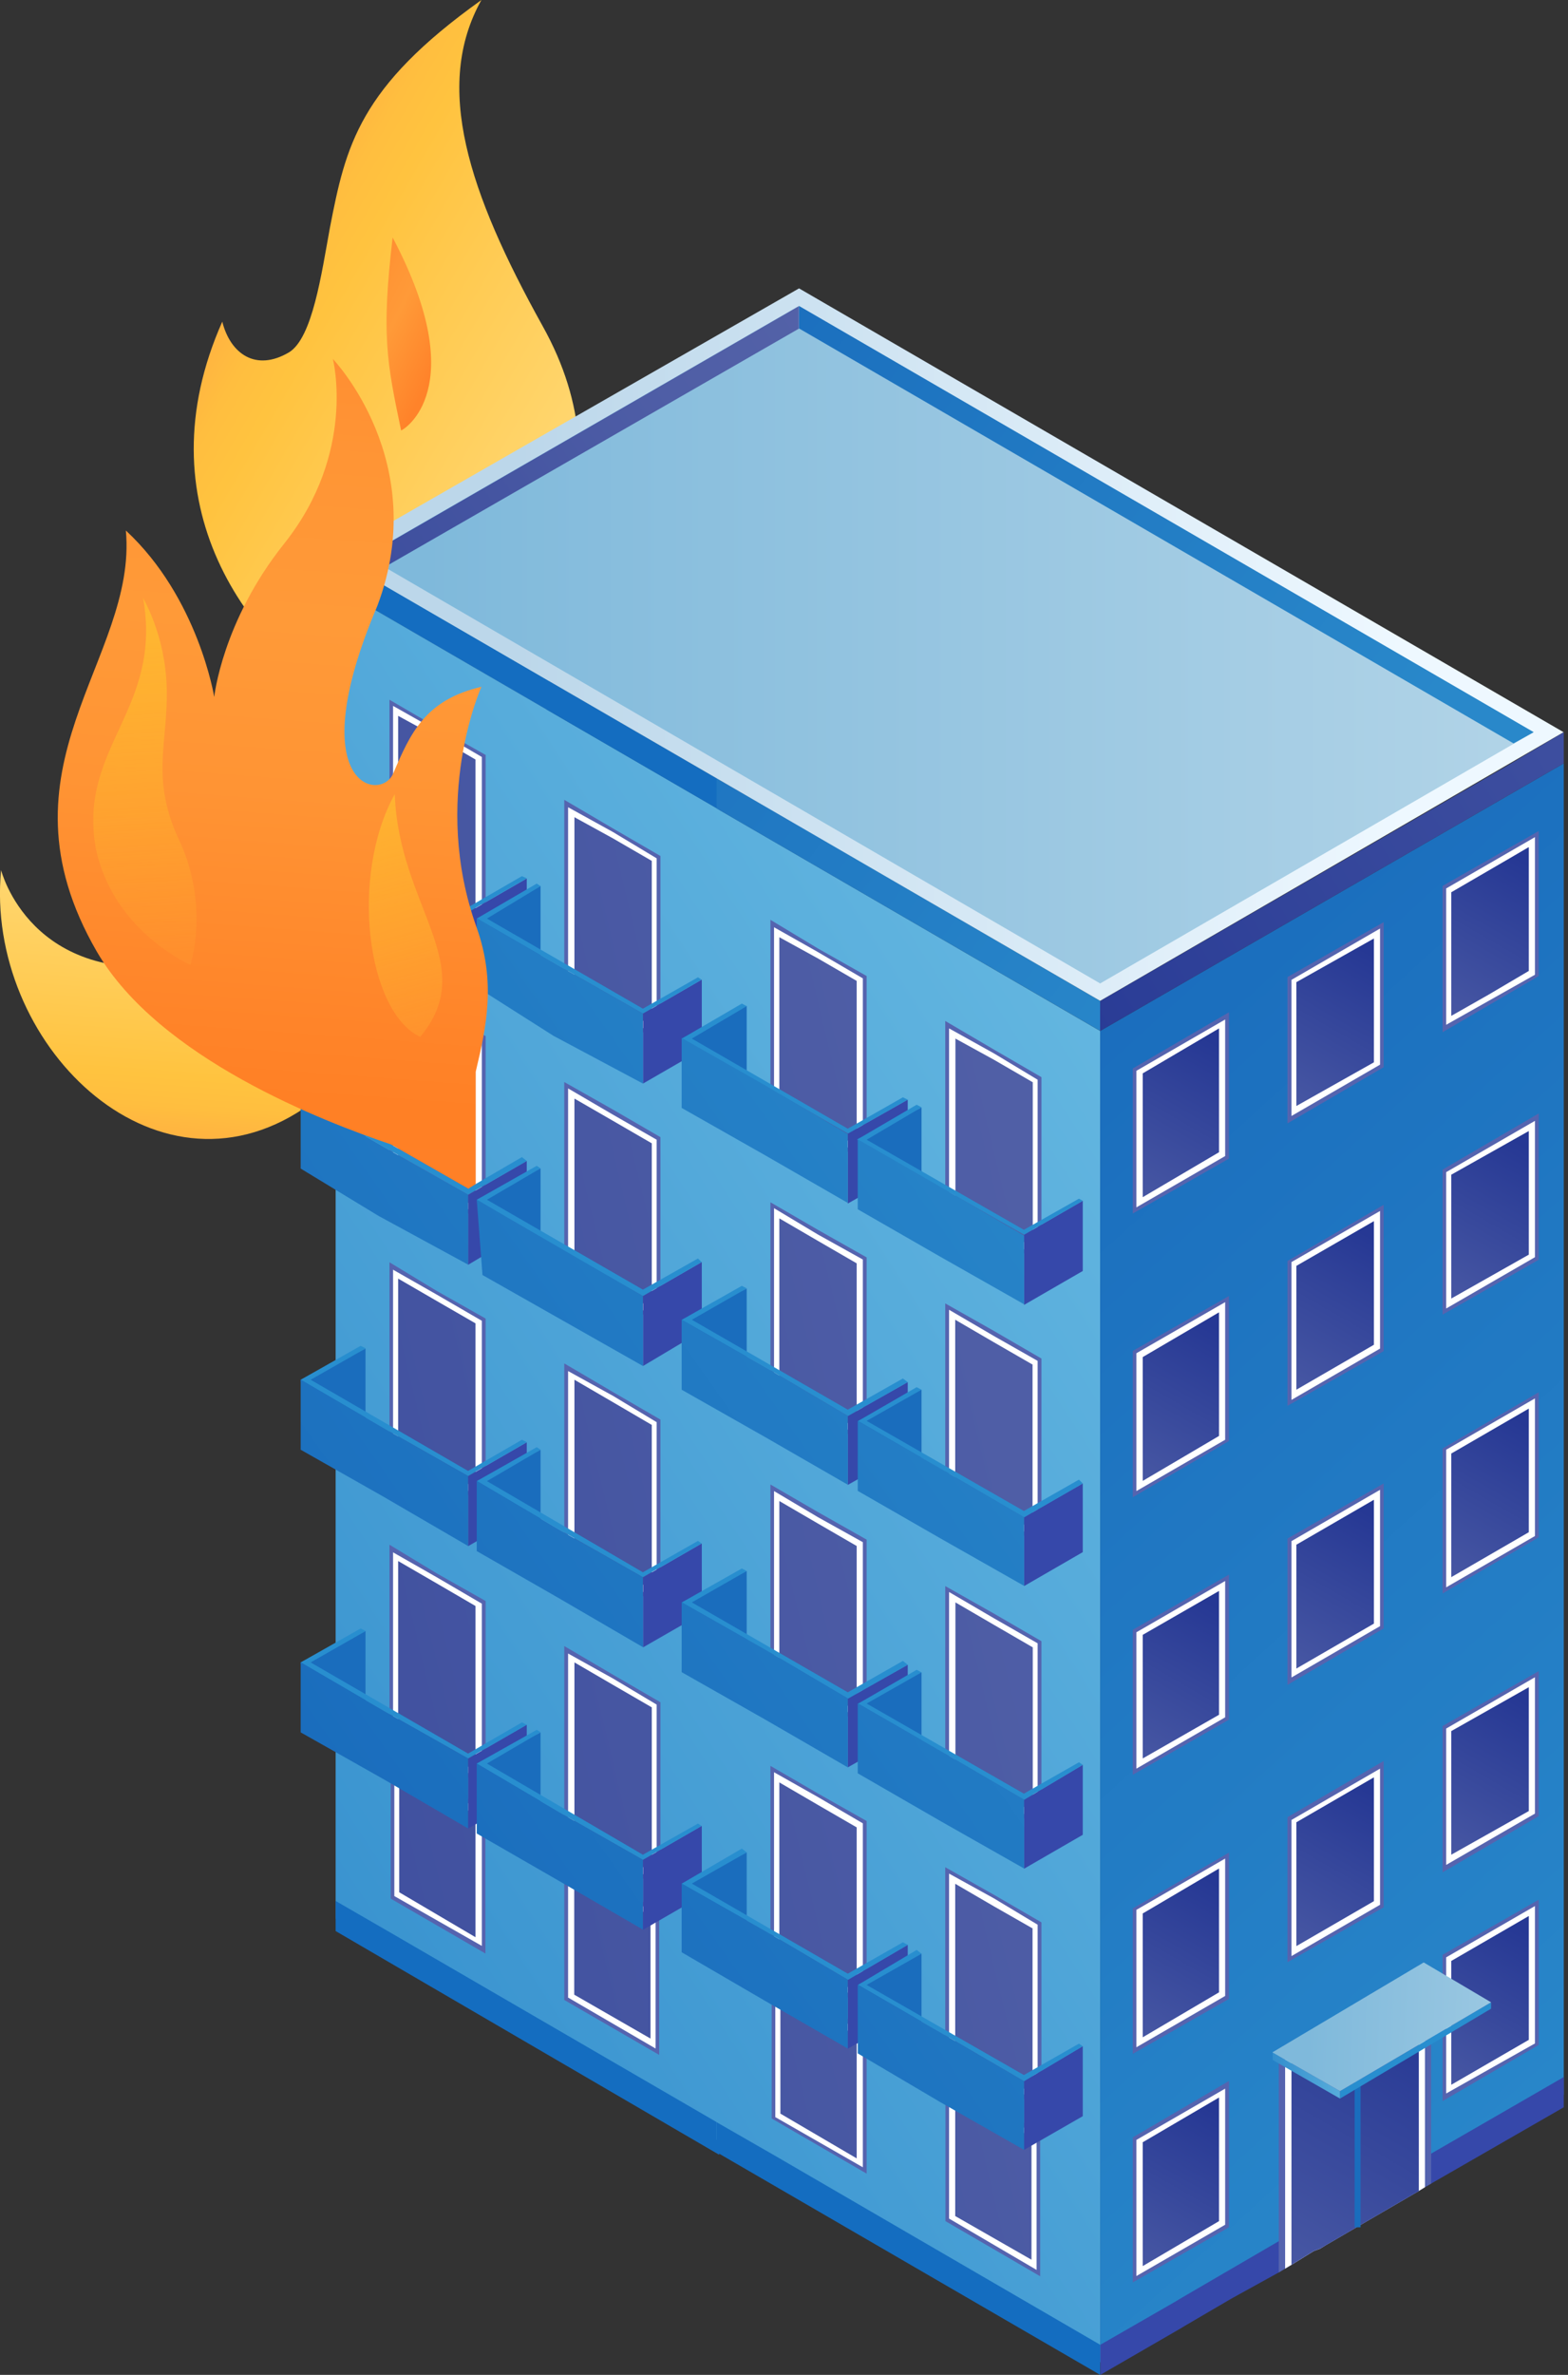 <svg xmlns="http://www.w3.org/2000/svg" width="74" height="112" fill="none"><rect width="100%" height="100%" fill="#333333" stroke="none"/><path fill="url(#a)" d="M.05 41.04c-.77 8.12 7.2 16.01 14.31 11.22 7.12-4.8-.07-7.73-5.65-6.8C1.44 46.6.05 41.03.05 41.03Z"/><path fill="url(#b)" d="M22.38 38.9c.89-.38 1.78-.88 2.4-1.5 1.5-1.56 1.44-3.19.75-4.56-.89-1.74.76.56.35-.87-1.03-3.75 3.98-9-.28-16.61-3.5-6.3-5.15-11.3-2.88-15.36-5.78 4.12-6.4 6.87-7.15 10.74-.4 2.18-.82 5.18-1.92 5.87-1.58.94-2.78.07-3.16-1.44-3.78 8.5 1.03 15.36 6.6 18.48 3.91 2.19 3.43 6 3.43 6l1.85-.76Z"/><path fill="url(#c)" d="M15.84 27.69v62.79l18.1 10.55V38.18l-18.1-10.5Z"/><path fill="#5564AF" d="m31.1 90.13-4.47-2.6v6.79l4.48 2.59v-6.78Z"/><path fill="#fff" d="m26.8 94.2 4.14 2.41v-6.36l-4.13-2.42v6.36Z"/><path fill="url(#d)" d="m30.7 90.36-3.6-2.07v5.78l3.6 2.07v-5.78Z"/><path fill="#5564AF" d="m22.91 85.3-4.47-2.6v6.84l4.47 2.59v-6.84Z"/><path fill="#fff" d="m18.61 89.42 4.13 2.35v-6.36l-4.13-2.36v6.37Z"/><path fill="url(#e)" d="m22.44 85.59-3.6-2.12v5.77l3.6 2.12V85.6Z"/><path fill="#146DC0" d="M15.84 26.27v1.42l18.1 10.5v-1.42l-15.33-8.9-2.77-1.6ZM15.84 89.65v1.42l18.1 10.55v-1.47l-15.33-8.9-2.77-1.6Z"/><path fill="#1A6DBD" d="M17.25 37v4.96L14.5 40.3l-.3-1.77L17.25 37Z"/><path fill="#5564AF" d="m22.91 35.6-2.3-1.3-2.23-1.3v8.78l2.24 1.3 2.3 1.3v-8.79Z"/><path fill="#fff" d="m18.55 41.66 2.07 1.24 2.12 1.18V35.7l-2.12-1.24-2.07-1.17v8.37Z"/><path fill="url(#f)" d="m22.44 35.82-1.82-1.06-1.83-1v7.78l1.83 1 1.82 1.06v-7.78Z"/><path fill="#3648AA" d="M24.86 41.43v3.3l-2.77 1.6v-3.3l2.77-1.6Z"/><path fill="#288ECF" d="m14.2 38.54 3.94 2.24 3.95 2.24 2.77-1.6-.23-.1-2.54 1.47-7.43-4.25 2.6-1.53-.24-.12-2.83 1.65Z"/><path fill="#1A6DBD" d="M22.09 43.02v3.3l-3.95-2.24-3.95-2.3v-3.24l3.95 2.24 3.95 2.25ZM25.51 41.78v4.9l-2.77-1.6-.23-1.77c0 .07 3.06-1.53 3-1.53Z"/><path fill="#5564AF" d="m31.17 40.37-2.24-1.3-2.3-1.35v8.84l2.3 1.3 2.24 1.3v-8.79Z"/><path fill="#fff" d="m26.8 46.44 2.13 1.24 2.06 1.17v-8.37l-2.06-1.24-2.12-1.17v8.37Z"/><path fill="url(#g)" d="m30.76 40.6-1.83-1.06-1.82-1v7.78l1.82 1 1.83 1.06V40.6Z"/><path fill="#3648AA" d="M33.12 46.2v3.3l-2.77 1.6v-3.3l2.77-1.6Z"/><path fill="#288ECF" d="m22.5 43.31 3.9 2.25 3.94 2.24 2.77-1.6-.17-.11-2.6 1.48-7.36-4.25 2.53-1.53-.18-.12-2.83 1.65Z"/><path fill="url(#h)" d="M30.34 47.8v3.3l-4.22-2.25-3.62-2.3v-3.24l3.9 2.25 3.94 2.24Z"/><path fill="#1A6DBD" d="M17.25 76.92v4.9l-2.76-1.6-.3-1.82 3.06-1.48Z"/><path fill="#5564AF" d="m22.91 75.5-2.3-1.3-2.23-1.35v8.85l2.24 1.3 2.3 1.3V75.5Z"/><path fill="#fff" d="m18.55 81.58 2.07 1.17L22.74 84v-8.37l-2.12-1.24-2.07-1.18v8.38Z"/><path fill="url(#i)" d="m22.44 75.74-1.82-1.06-1.83-1.06v7.78l1.83 1.06 1.82 1.06v-7.78Z"/><path fill="#3648AA" d="M24.86 81.34v3.3l-2.77 1.6v-3.3l2.77-1.6Z"/><path fill="#288ECF" d="m14.2 78.4 3.94 2.3 3.95 2.23 2.77-1.59-.23-.11-2.54 1.47-7.43-4.3 2.6-1.48-.24-.12-2.83 1.6Z"/><path fill="url(#j)" d="M22.09 82.93v3.3l-3.95-2.3-3.95-2.23v-3.3l3.95 2.3 3.95 2.23Z"/><path fill="#1A6DBD" d="M25.51 81.7v4.9L22.74 85l-.23-1.83s3.06-1.47 3-1.47Z"/><path fill="#5564AF" d="m31.17 80.28-2.24-1.3-2.3-1.35v8.84l2.3 1.3 2.24 1.3V80.3Z"/><path fill="#fff" d="m26.8 86.35 2.13 1.18 2.06 1.24v-8.38l-2.06-1.23-2.12-1.18v8.37Z"/><path fill="url(#k)" d="m30.76 80.52-1.83-1.06-1.82-1.06v7.78l1.82 1.05 1.83 1.06v-7.77Z"/><path fill="#3648AA" d="M33.12 86.11v3.3l-2.77 1.6v-3.3l2.77-1.6Z"/><path fill="#288ECF" d="m22.5 83.17 3.9 2.3 3.94 2.24 2.77-1.6-.17-.11-2.6 1.47-7.36-4.3 2.53-1.48-.18-.11-2.83 1.59Z"/><path fill="url(#l)" d="M30.34 87.7V91l-3.95-2.29-3.89-2.24v-3.3l3.9 2.3 3.94 2.24Z"/><path fill="#1A6DBD" d="M17.25 63.6v4.9l-2.76-1.6-.3-1.83 3.06-1.47Z"/><path fill="#5564AF" d="m22.91 62.18-2.3-1.3-2.23-1.35v8.84l2.24 1.3 2.3 1.3V62.2Z"/><path fill="#fff" d="m18.55 68.25 2.07 1.24 2.12 1.18v-8.38l-2.12-1.23-2.07-1.18v8.37Z"/><path fill="url(#m)" d="m22.44 62.41-1.82-1.05-1.83-1.06v7.77l1.83 1.06 1.82 1.06v-7.78Z"/><path fill="#3648AA" d="M24.86 68.02v3.3l-2.77 1.6v-3.3l2.77-1.6Z"/><path fill="#288ECF" d="m14.2 65.07 3.94 2.3 3.95 2.24 2.77-1.6-.23-.11-2.54 1.47-7.43-4.3 2.6-1.48-.24-.12-2.83 1.6Z"/><path fill="url(#n)" d="M22.09 69.61v3.3l-3.95-2.3-3.95-2.24v-3.3l3.95 2.3 3.95 2.24Z"/><path fill="#1A6DBD" d="M25.51 68.37v4.9l-2.77-1.6-.23-1.83s3.06-1.47 3-1.47Z"/><path fill="#5564AF" d="m31.17 66.95-2.24-1.3-2.3-1.35v8.85l2.3 1.3 2.24 1.3v-8.8Z"/><path fill="#fff" d="m26.8 73.03 2.13 1.24 2.06 1.17v-8.37l-2.06-1.24-2.12-1.17v8.37Z"/><path fill="url(#o)" d="m30.76 67.2-1.83-1.07-1.82-1.06v7.78l1.82 1.06 1.83 1.06V67.2Z"/><path fill="#3648AA" d="M33.12 72.8v3.3l-2.77 1.59v-3.3l2.77-1.6Z"/><path fill="#288ECF" d="m22.5 69.84 3.9 2.3 3.94 2.24 2.77-1.59-.17-.12-2.6 1.48-7.36-4.3 2.53-1.48-.18-.12-2.83 1.6Z"/><path fill="url(#p)" d="M30.34 74.38v3.3l-3.95-2.3-3.89-2.23v-3.3l3.9 2.3 3.94 2.23Z"/><path fill="#1A6DBD" d="M17.25 50.33v4.9l-2.76-1.6-.3-1.83 3.06-1.47Z"/><path fill="#5564AF" d="m22.91 48.86-2.3-1.3-2.23-1.3v8.79l2.24 1.35 2.3 1.3v-8.85Z"/><path fill="#fff" d="m18.55 54.99 2.07 1.18 2.12 1.23v-8.42l-2.12-1.18-2.07-1.24V55Z"/><path fill="#5564AF" d="m22.44 49.15-1.82-1.06-1.83-1.06v7.78l1.83 1.06 1.82 1.06v-7.78Z"/><path fill="#3648AA" d="M24.86 54.75V58l-2.77 1.65v-3.3l2.77-1.6v.01Z"/><path fill="#288ECF" d="m14.2 51.8 3.94 2.3 3.95 2.24 2.77-1.59-.23-.18-2.54 1.48-7.43-4.24 2.6-1.48-.24-.12-2.83 1.6Z"/><path fill="url(#q)" d="M22.09 56.34v3.3l-4.23-2.3-3.67-2.23v-3.3l3.95 2.3 3.95 2.23Z"/><path fill="#1A6DBD" d="M25.51 55.1V60l-2.77-1.6-.23-1.82s3.06-1.53 3-1.47Z"/><path fill="#5564AF" d="m31.17 53.63-2.24-1.3-2.3-1.3v8.79l2.3 1.35 2.24 1.3v-8.85.01Z"/><path fill="#fff" d="m26.8 59.76 2.13 1.18 2.06 1.24v-8.43l-2.06-1.18-2.12-1.24v8.43Z"/><path fill="url(#r)" d="m30.76 53.92-1.83-1.06-1.82-1.05v7.77l1.82 1.06 1.83 1.06v-7.78Z"/><path fill="#3648AA" d="M33.12 59.53v3.24l-2.77 1.65v-3.3l2.77-1.6Z"/><path fill="#288ECF" d="m22.5 56.58 3.9 2.3 3.94 2.24 2.77-1.6-.17-.17-2.6 1.47-7.36-4.24 2.53-1.48-.18-.12-2.83 1.6Z"/><path fill="url(#s)" d="M30.34 61.12v3.3l-7.57-4.29-.27-3.55 7.84 4.54Z"/><path fill="url(#t)" d="M33.82 38.13v62.78l18.1 10.56V48.62l-18.1-10.5Z"/><path fill="#5564AF" d="m49.1 100.56-4.48-2.59v6.78l4.47 2.6v-6.79Z"/><path fill="#fff" d="m44.79 104.63 4.13 2.42v-6.36l-4.13-2.42v6.36Z"/><path fill="url(#u)" d="m48.68 100.8-3.6-2.07v5.78l3.6 2.06v-5.77Z"/><path fill="#5564AF" d="m40.9 95.72-4.48-2.59v6.78l4.48 2.6v-6.79Z"/><path fill="#fff" d="m36.6 99.85 4.12 2.36v-6.36l-4.13-2.36v6.36Z"/><path fill="url(#v)" d="m40.43 96.02-3.6-2.12v5.78l3.6 2.11v-5.77Z"/><path fill="url(#w)" d="M51.92 48.62v62.79L73.8 98.79V36L51.92 48.62Z"/><path fill="url(#x)" d="M33.82 36.71v1.42l18.1 10.49V47.2L36.6 38.3l-2.77-1.59Z"/><path fill="url(#y)" d="M51.92 47.2v1.42L73.8 36v-1.47l-2.77 1.64-19.1 11.03Z"/><path fill="#146DC0" d="M33.82 100.1v1.4l18.1 10.5v-1.42l-15.32-8.9-2.77-1.59Z"/><path fill="#3648AA" d="M73.8 97.97v1.41l-6.26 3.6-.29.17-.3.18-4.36 2.54-.29.17-.3.12-1.05.65-.3.18-.3.18-2.23 1.23-2.12 1.24-.3.18-3.77 2.18v-1.42l3.48-2 .3-.18.29-.17 4.36-2.54.3-.12.29-.17 1.06-.65.3-.18.28-.18 4.37-2.47.29-.18.3-.18 3.47-2 2.77-1.6Z"/><path fill="#5564AF" d="M53.46 90 58 87.37v6.9l-4.54 2.59V90Z"/><path fill="#fff" d="m57.82 94.13-4.19 2.42v-6.48l4.19-2.42v6.48Z"/><path fill="#5564AF" d="m60.76 85.7 4.54-2.65v6.9l-4.54 2.59V85.7Z"/><path fill="#fff" d="m65.13 89.83-4.18 2.42v-6.42l4.18-2.42v6.42Z"/><path fill="#5564AF" d="m68.08 81.4 4.54-2.59v6.84l-4.54 2.65v-6.9Z"/><path fill="#fff" d="m72.44 85.53-4.19 2.42v-6.43l4.19-2.42v6.43Z"/><path fill="#5564AF" d="M53.46 100.8 58 98.14v6.9l-4.54 2.6v-6.84Z"/><path fill="#fff" d="m57.82 104.92-4.19 2.42v-6.42l4.19-2.42v6.42Z"/><path fill="#5564AF" d="m68.08 92.19 4.54-2.6v6.85l-4.54 2.65v-6.9Z"/><path fill="#fff" d="m72.44 96.37-4.19 2.36v-6.42l4.19-2.42v6.48Z"/><path fill="url(#z)" d="m15.7 26.2 36.22 21 21.87-12.67L37.71 13.6 15.7 26.21Z"/><path fill="url(#A)" d="M72.38 34.53 37.7 14.43 17.25 26.22l34.67 20.16 20.46-11.85Z"/><path fill="url(#B)" d="M37.71 14.43v1.06l33.72 19.57.95-.53-34.67-20.1Z"/><path fill="url(#C)" d="m17.25 26.22.89.53L37.7 15.5v-1.06l-20.46 11.8v-.01Z"/><path fill="#5564AF" d="m53.46 76.86 4.54-2.6v6.84l-4.54 2.6v-6.84Z"/><path fill="#fff" d="m57.82 80.99-4.19 2.42v-6.43l4.19-2.42V81Z"/><path fill="#5564AF" d="m60.76 72.56 4.54-2.6v6.84l-4.54 2.66v-6.9Z"/><path fill="#fff" d="m65.13 76.69-4.18 2.42v-6.43l4.18-2.42v6.43Z"/><path fill="#5564AF" d="m68.08 68.31 4.54-2.65v6.84l-4.54 2.65v-6.84Z"/><path fill="#fff" d="m72.44 72.44-4.19 2.42v-6.49l4.19-2.42v6.5Z"/><path fill="#5564AF" d="M53.46 63.71 58 61.12v6.84l-4.54 2.65v-6.9Z"/><path fill="#fff" d="m57.82 67.9-4.19 2.42v-6.5l4.19-2.41v6.49Z"/><path fill="#5564AF" d="m60.76 59.47 4.54-2.65v6.9l-4.54 2.58v-6.83Z"/><path fill="#fff" d="m65.13 63.6-4.18 2.42v-6.5l4.18-2.41v6.49Z"/><path fill="#5564AF" d="m68.08 55.16 4.54-2.65v6.9L68.08 62v-6.84Z"/><path fill="#fff" d="m72.44 59.29-4.19 2.42v-6.43l4.19-2.42v6.43Z"/><path fill="#5564AF" d="M53.46 50.39 58 47.74v6.9l-4.54 2.59v-6.84Z"/><path fill="#fff" d="m57.82 54.52-4.19 2.42V50.5l4.19-2.42v6.43Z"/><path fill="#5564AF" d="m60.76 46.08 4.54-2.59v6.84l-4.54 2.65v-6.9Z"/><path fill="#fff" d="m65.13 50.21-4.18 2.42v-6.42l4.18-2.42v6.42Z"/><path fill="#5564AF" d="m68.08 41.78 4.54-2.59v6.84l-4.54 2.65v-6.9Z"/><path fill="#fff" d="m72.44 45.97-4.19 2.36V41.9l4.19-2.42v6.49Z"/><path fill="url(#D)" d="m53.93 90.24 3.6-2.12v5.84l-3.6 2.12v-5.84Z"/><path fill="url(#E)" d="m61.18 85.94 3.66-2.12v5.84l-3.66 2.12v-5.84Z"/><path fill="url(#F)" d="m68.49 81.64 3.66-2.07v5.84l-3.66 2.06v-5.83Z"/><path fill="url(#G)" d="m53.93 101.03 3.6-2.11v5.83l-3.6 2.12v-5.84Z"/><path fill="url(#H)" d="m68.49 92.48 3.66-2.12v5.84l-3.66 2.12v-5.84Z"/><path fill="url(#I)" d="m53.93 77.1 3.6-2.07v5.84l-3.6 2.06V77.1Z"/><path fill="url(#J)" d="m61.18 72.85 3.66-2.12v5.84l-3.66 2.12v-5.84Z"/><path fill="url(#K)" d="m68.49 68.55 3.66-2.12v5.83l-3.66 2.12v-5.83Z"/><path fill="url(#L)" d="m53.93 64 3.6-2.11v5.83l-3.6 2.12v-5.83Z"/><path fill="url(#M)" d="m61.18 59.7 3.66-2.11v5.83l-3.66 2.12v-5.83Z"/><path fill="url(#N)" d="m68.49 55.4 3.66-2.06v5.83l-3.66 2.07V55.4Z"/><path fill="url(#O)" d="m53.93 50.62 3.6-2.12v5.84l-3.6 2.12v-5.84Z"/><path fill="url(#P)" d="m61.18 46.32 3.66-2.06v5.84l-3.66 2.06v-5.84Z"/><path fill="url(#Q)" d="M72.15 39.95v5.84l-1.9 1.12-1.76 1v-5.83l2.94-1.71.7-.41h.02Z"/><path fill="#8BA9DB" d="m64.13 98.26-1.18 6.54-1.77 1v-5.83l2.95-1.7Z" opacity=".5"/><path fill="#1A6DBD" d="M35.24 47.44v4.9l-2.77-1.6-.3-1.77 3.07-1.53Z"/><path fill="#5564AF" d="m40.9 46.03-2.3-1.3-2.24-1.35v8.84l2.24 1.3 2.3 1.3v-8.79Z"/><path fill="#fff" d="m36.53 52.1 2.07 1.24 2.12 1.17v-8.37L38.6 44.9l-2.07-1.17v8.37Z"/><path fill="url(#R)" d="M40.43 46.26 38.6 45.2l-1.82-1v7.78l1.82 1 1.83 1.06v-7.78Z"/><path fill="#3648AA" d="M42.84 51.86v3.3l-2.83 1.6v-3.3l2.83-1.6Z"/><path fill="#288ECF" d="m32.17 48.97 3.95 2.25 3.9 2.24 2.82-1.6-.23-.11-2.6 1.48-7.36-4.25 2.59-1.53-.23-.12-2.83 1.65h-.01Z"/><path fill="#1A6DBD" d="M43.49 52.22v4.89l-2.77-1.6-.23-1.82c0 .06 3.06-1.47 3-1.47Z"/><path fill="#5564AF" d="m49.15 50.8-2.24-1.3-2.3-1.35v8.84l2.3 1.3 2.24 1.3v-8.78Z"/><path fill="#fff" d="m44.79 56.88 2.12 1.23 2.06 1.18v-8.37l-2.06-1.24-2.12-1.18v8.38Z"/><path fill="url(#S)" d="m48.74 51.04-1.83-1.06-1.82-1v7.77l1.82 1 1.83 1.07v-7.78Z"/><path fill="#3648AA" d="M51.1 56.64v3.3l-2.77 1.6v-3.31l2.77-1.6Z"/><path fill="#288ECF" d="m40.44 53.74 3.94 2.25 3.95 2.24 2.77-1.6-.18-.1-2.6 1.47-7.42-4.25 2.59-1.53-.23-.12-2.82 1.65v-.01Z"/><path fill="#1A6DBD" d="M35.24 60.77v4.9l-2.77-1.6-.3-1.83 3.07-1.47Z"/><path fill="#5564AF" d="M40.9 59.3 38.6 58l-2.24-1.3v8.78l2.24 1.35 2.3 1.3v-8.84Z"/><path fill="#fff" d="m36.53 65.42 2.07 1.18 2.12 1.24V59.4l-2.12-1.18-2.07-1.24v8.43Z"/><path fill="url(#T)" d="m40.43 59.58-1.83-1.06-1.82-1.06v7.78l1.82 1.06 1.83 1.06v-7.78Z"/><path fill="#3648AA" d="M42.84 65.19v3.24l-2.83 1.6v-3.25l2.83-1.6Z"/><path fill="#288ECF" d="m32.17 62.24 3.95 2.24 3.9 2.3 2.82-1.6-.23-.17-2.6 1.47-7.36-4.24 2.59-1.48-.23-.12-2.83 1.6h-.01Z"/><path fill="url(#U)" d="M40.01 66.78v3.24l-3.89-2.24-3.95-2.24v-3.3l3.95 2.24 3.9 2.3Z"/><path fill="#1A6DBD" d="M43.49 65.54v4.9l-2.77-1.6-.23-1.83s3.06-1.53 3-1.47Z"/><path fill="#5564AF" d="m49.15 64.07-2.24-1.3-2.3-1.3v8.78l2.3 1.36 2.24 1.3v-8.85Z"/><path fill="#fff" d="m44.79 70.2 2.12 1.18 2.06 1.23v-8.43l-2.06-1.17-2.12-1.24v8.43Z"/><path fill="url(#V)" d="M48.74 64.36 46.9 63.3l-1.82-1.06v7.78l1.82 1.06 1.83 1.06v-7.78Z"/><path fill="#3648AA" d="M51.1 69.96v3.24l-2.77 1.6v-3.25l2.77-1.59Z"/><path fill="#288ECF" d="m40.49 67.01 3.89 2.25 3.95 2.3 2.77-1.6-.18-.18-2.6 1.48-7.42-4.25 2.59-1.47-.23-.12-2.77 1.6Z"/><path fill="url(#W)" d="M48.33 71.55v3.24l-3.95-2.24-3.9-2.24v-3.3l3.9 2.24 3.95 2.3Z"/><path fill="url(#X)" d="M40.01 53.5v3.23l-3.89-2.24-3.95-2.24v-3.3l3.95 2.24 3.9 2.3Z"/><path fill="url(#Y)" d="M48.33 58.27v3.24l-3.95-2.24-3.9-2.24v-3.3l3.9 2.24 3.95 2.3Z"/><path fill="#1A6DBD" d="M35.24 74.09v4.9l-2.77-1.6-.3-1.82 3.07-1.48Z"/><path fill="#5564AF" d="m40.9 72.61-2.3-1.3-2.24-1.3v8.79l2.24 1.35 2.3 1.3v-8.84Z"/><path fill="#fff" d="m36.53 78.75 2.07 1.17 2.12 1.24v-8.43l-2.12-1.18-2.07-1.23v8.43Z"/><path fill="url(#Z)" d="m40.43 72.91-1.83-1.06-1.82-1.06v7.78l1.82 1.06 1.83 1.06v-7.78Z"/><path fill="#3648AA" d="M42.84 78.51v3.24l-2.83 1.6V80.1l2.83-1.59Z"/><path fill="#288ECF" d="m32.17 75.57 3.95 2.24 3.9 2.3 2.82-1.6-.23-.18-2.6 1.48-7.36-4.24 2.59-1.48-.23-.12-2.83 1.6h-.01Z"/><path fill="url(#aa)" d="M40.01 80.1v3.25l-3.89-2.25-3.95-2.24v-3.3l3.95 2.24 3.9 2.3Z"/><path fill="#1A6DBD" d="M43.49 78.87v4.9l-2.77-1.6-.23-1.83s3.06-1.53 3-1.47Z"/><path fill="#5564AF" d="m49.15 77.4-2.24-1.3-2.3-1.3v8.78l2.3 1.35 2.24 1.3V77.4Z"/><path fill="#fff" d="m44.79 83.52 2.12 1.18 2.06 1.24V77.5l-2.06-1.18-2.12-1.24v8.43Z"/><path fill="url(#ab)" d="m48.74 77.69-1.83-1.06-1.82-1.06v7.78l1.82 1.05 1.83 1.06V77.7Z"/><path fill="#3648AA" d="M51.1 83.23v3.3l-2.77 1.6v-3.25l2.77-1.65Z"/><path fill="#288ECF" d="m40.49 80.34 3.89 2.24 3.95 2.3 2.77-1.65-.18-.12-2.6 1.48-7.42-4.25 2.59-1.47-.23-.12-2.77 1.6v-.01Z"/><path fill="url(#ac)" d="M48.33 84.88v3.24l-3.95-2.24-3.9-2.25v-3.3l3.9 2.24 3.95 2.3Z"/><path fill="#1A6DBD" d="M35.24 87.36v4.9l-2.77-1.66-.3-1.77 3.07-1.47Z"/><path fill="#5564AF" d="m40.9 85.88-2.3-1.3-2.24-1.3v8.79l2.24 1.3 2.3 1.35v-8.84Z"/><path fill="#fff" d="m36.53 91.95 2.07 1.24 2.12 1.18v-8.38l-2.12-1.24-2.07-1.17v8.37Z"/><path fill="url(#ad)" d="m40.43 86.18-1.83-1.06-1.82-1.06v7.78l1.82 1.06 1.83 1.05v-7.77Z"/><path fill="#3648AA" d="M42.84 91.72v3.3l-2.83 1.6v-3.25l2.83-1.65Z"/><path fill="#288ECF" d="m32.17 88.83 3.95 2.24 3.9 2.3 2.82-1.65-.23-.12-2.6 1.48-7.36-4.25 2.59-1.47-.23-.18-2.83 1.65h-.01Z"/><path fill="url(#ae)" d="M40.01 93.37v3.24l-3.89-2.24-3.95-2.3v-3.24l3.95 2.24 3.9 2.3Z"/><path fill="#1A6DBD" d="M43.49 92.13v4.9l-2.77-1.6-.23-1.83s3.06-1.53 3-1.47Z"/><path fill="#5564AF" d="m49.15 90.66-2.24-1.3-2.3-1.3v8.79l2.3 1.3 2.24 1.35v-8.85Z"/><path fill="#fff" d="m44.79 96.73 2.12 1.24 2.06 1.17v-8.37l-2.06-1.24-2.12-1.17v8.37Z"/><path fill="url(#af)" d="M48.74 90.95 46.9 89.9l-1.82-1.06v7.78l1.82 1.06 1.83 1.06v-7.78Z"/><path fill="#3648AA" d="M51.1 96.5v3.3l-2.77 1.59v-3.25l2.77-1.64Z"/><path fill="#288ECF" d="m40.49 93.6 3.89 2.25 3.95 2.3 2.77-1.65-.18-.12-2.6 1.48-7.42-4.25 2.59-1.47-.23-.18-2.77 1.65Z"/><path fill="url(#ag)" d="M48.33 98.14v3.25l-3.95-2.25-3.9-2.3v-3.23l3.9 2.24 3.95 2.3Z"/><path fill="#5564AF" d="M67.54 92.78v10.2l-.3.17-.28.18-4.37 2.54-.29.18-.3.11-1.05.65-.3.18-.3.18V96.9l7.2-4.13Z"/><path fill="#fff" d="M67.25 93.25v9.9l-.3.18-4.36 2.54-.29.18-.3.11-1.05.65-.3.18v-9.9l6.6-3.84Z"/><path fill="url(#ah)" d="M66.96 93.72v9.61l-4.36 2.54-.3.18-.3.11-1.05.65v-9.55l6.01-3.53Z"/><path stroke="#1A6DBD" stroke-miterlimit="10" stroke-width=".28" d="M64.07 95.5v9.54"/><path fill="#288ECF" d="M70.37 94.43v.3l-7.13 4.24v-.35l7.13-4.19Z"/><path fill="url(#ai)" d="M63.24 98.62v.35l-3.18-1.82v-.36l3.18 1.83Z"/><path fill="url(#aj)" d="m70.37 94.43-7.13 4.19-3.19-1.83 7.14-4.24 3.18 1.88Z"/><path fill="url(#ak)" d="m22.09 56.05-3.64-2.08C15.28 52.9 7.5 49.92 4.57 44.88-.48 36.16 6.5 31.12 5.94 25.02c3.42 3.17 4.17 7.85 4.17 7.85s.37-3.56 3.3-7.23c3.43-4.3 2.3-8.71 2.3-8.71s4.66 4.85 2.1 11.64c-3.63 8.52.16 9.3.75 7.9.81-1.89 1.5-3.46 4.16-4.08 0 0-2.4 5.3-.23 11.34.93 2.61.46 4.7-.04 6.82v5.29l-.35.22-.01-.01Z"/><path fill="url(#al)" d="M18.53 11.2c-.54 4.6-.27 5.9.4 9.1.07 0 3.4-1.91-.4-9.1Z"/><path fill="url(#am)" d="M7.87 32.48c.06 2.62-.8 4.27.64 7.26 1.37 3.05.48 5.76.48 5.76s-3.67-1.56-4.48-5.55c-.81-4.75 3.18-6.49 2.24-11.77 0 .06 1.06 1.75 1.12 4.3Z"/><path fill="url(#an)" d="M18.63 37.45c-2.13 3.85-1.32 10.26 1.2 11.45 2.84-3.39-1.01-6.13-1.2-11.45Z"/><defs><linearGradient id="a" x1="9.17" x2="7.99" y1="38.39" y2="54.25" gradientUnits="userSpaceOnUse"><stop offset=".03" stop-color="#FFDD80"/><stop offset=".78" stop-color="#FFC33F"/><stop offset=".87" stop-color="#FFBE3F"/><stop offset=".98" stop-color="#FFB041"/><stop offset="1" stop-color="#FFAD42"/></linearGradient><linearGradient id="b" x1="30.5" x2="10.24" y1="24.98" y2="13.21" gradientUnits="userSpaceOnUse"><stop offset=".03" stop-color="#FFDD80"/><stop offset=".78" stop-color="#FFC33F"/><stop offset=".87" stop-color="#FFBE3F"/><stop offset=".98" stop-color="#FFB041"/><stop offset="1" stop-color="#FFAD42"/></linearGradient><linearGradient id="c" x1="51.4" x2="-.46" y1="47.03" y2="80.94" gradientUnits="userSpaceOnUse"><stop stop-color="#63B6E0"/><stop offset="1" stop-color="#338ECD"/></linearGradient><linearGradient id="d" x1="97.83" x2="-41.09" y1="75.67" y2="109.03" gradientUnits="userSpaceOnUse"><stop offset=".11" stop-color="#5664A9"/><stop offset=".33" stop-color="#4F5EA6"/><stop offset=".65" stop-color="#3B4C9D"/><stop offset=".92" stop-color="#263894"/></linearGradient><linearGradient id="e" x1="96.29" x2="-42.63" y1="69.25" y2="102.61" gradientUnits="userSpaceOnUse"><stop offset=".11" stop-color="#5664A9"/><stop offset=".33" stop-color="#4F5EA6"/><stop offset=".65" stop-color="#3B4C9D"/><stop offset=".92" stop-color="#263894"/></linearGradient><linearGradient id="f" x1="85.22" x2="-53.69" y1="23.17" y2="56.53" gradientUnits="userSpaceOnUse"><stop offset=".11" stop-color="#5664A9"/><stop offset=".33" stop-color="#4F5EA6"/><stop offset=".65" stop-color="#3B4C9D"/><stop offset=".92" stop-color="#263894"/></linearGradient><linearGradient id="g" x1="86.76" x2="-52.15" y1="29.58" y2="62.93" gradientUnits="userSpaceOnUse"><stop offset=".11" stop-color="#5664A9"/><stop offset=".33" stop-color="#4F5EA6"/><stop offset=".65" stop-color="#3B4C9D"/><stop offset=".92" stop-color="#263894"/></linearGradient><linearGradient id="h" x1="2.02" x2="43.32" y1="64.46" y2="35.26" gradientUnits="userSpaceOnUse"><stop stop-color="#1A6DBD"/><stop offset="1" stop-color="#2988CA"/></linearGradient><linearGradient id="i" x1="94.28" x2="-44.64" y1="60.88" y2="94.24" gradientUnits="userSpaceOnUse"><stop offset=".11" stop-color="#5664A9"/><stop offset=".33" stop-color="#4F5EA6"/><stop offset=".65" stop-color="#3B4C9D"/><stop offset=".92" stop-color="#263894"/></linearGradient><linearGradient id="j" x1="15.81" x2="57.11" y1="83.96" y2="54.76" gradientUnits="userSpaceOnUse"><stop stop-color="#1A6DBD"/><stop offset="1" stop-color="#2988CA"/></linearGradient><linearGradient id="k" x1="95.82" x2="-43.1" y1="67.29" y2="100.64" gradientUnits="userSpaceOnUse"><stop offset=".11" stop-color="#5664A9"/><stop offset=".33" stop-color="#4F5EA6"/><stop offset=".65" stop-color="#3B4C9D"/><stop offset=".92" stop-color="#263894"/></linearGradient><linearGradient id="l" x1="20.83" x2="62.12" y1="91.05" y2="61.85" gradientUnits="userSpaceOnUse"><stop stop-color="#1A6DBD"/><stop offset="1" stop-color="#2988CA"/></linearGradient><linearGradient id="m" x1="91.25" x2="-47.66" y1="48.29" y2="81.64" gradientUnits="userSpaceOnUse"><stop offset=".11" stop-color="#5664A9"/><stop offset=".33" stop-color="#4F5EA6"/><stop offset=".65" stop-color="#3B4C9D"/><stop offset=".92" stop-color="#263894"/></linearGradient><linearGradient id="n" x1="9.53" x2="50.83" y1="75.08" y2="45.88" gradientUnits="userSpaceOnUse"><stop stop-color="#1A6DBD"/><stop offset="1" stop-color="#2988CA"/></linearGradient><linearGradient id="o" x1="92.79" x2="-46.13" y1="54.69" y2="88.05" gradientUnits="userSpaceOnUse"><stop offset=".11" stop-color="#5664A9"/><stop offset=".33" stop-color="#4F5EA6"/><stop offset=".65" stop-color="#3B4C9D"/><stop offset=".92" stop-color="#263894"/></linearGradient><linearGradient id="p" x1="14.55" x2="55.84" y1="82.16" y2="52.96" gradientUnits="userSpaceOnUse"><stop stop-color="#1A6DBD"/><stop offset="1" stop-color="#2988CA"/></linearGradient><linearGradient id="q" x1="3.28" x2="44.57" y1="66.23" y2="37.03" gradientUnits="userSpaceOnUse"><stop stop-color="#1A6DBD"/><stop offset="1" stop-color="#2988CA"/></linearGradient><linearGradient id="r" x1="89.78" x2="-49.14" y1="42.14" y2="75.5" gradientUnits="userSpaceOnUse"><stop offset=".11" stop-color="#5664A9"/><stop offset=".33" stop-color="#4F5EA6"/><stop offset=".65" stop-color="#3B4C9D"/><stop offset=".92" stop-color="#263894"/></linearGradient><linearGradient id="s" x1="8.29" x2="49.59" y1="73.32" y2="44.12" gradientUnits="userSpaceOnUse"><stop stop-color="#1A6DBD"/><stop offset="1" stop-color="#2988CA"/></linearGradient><linearGradient id="t" x1="61.56" x2="9.7" y1="62.58" y2="96.49" gradientUnits="userSpaceOnUse"><stop stop-color="#63B6E0"/><stop offset="1" stop-color="#338ECD"/></linearGradient><linearGradient id="u" x1="101.18" x2="-37.74" y1="89.62" y2="122.97" gradientUnits="userSpaceOnUse"><stop offset=".11" stop-color="#5664A9"/><stop offset=".33" stop-color="#4F5EA6"/><stop offset=".65" stop-color="#3B4C9D"/><stop offset=".92" stop-color="#263894"/></linearGradient><linearGradient id="v" x1="99.64" x2="-39.28" y1="83.2" y2="116.56" gradientUnits="userSpaceOnUse"><stop offset=".11" stop-color="#5664A9"/><stop offset=".33" stop-color="#4F5EA6"/><stop offset=".65" stop-color="#3B4C9D"/><stop offset=".92" stop-color="#263894"/></linearGradient><linearGradient id="w" x1="44.23" x2="82.72" y1="53.22" y2="95.55" gradientUnits="userSpaceOnUse"><stop stop-color="#1A6DBD"/><stop offset="1" stop-color="#2988CA"/></linearGradient><linearGradient id="x" x1="22.9" x2="54.66" y1="28.14" y2="51.23" gradientUnits="userSpaceOnUse"><stop stop-color="#1A6DBD"/><stop offset="1" stop-color="#2988CA"/></linearGradient><linearGradient id="y" x1="51.64" x2="73.08" y1="48.51" y2="35.31" gradientUnits="userSpaceOnUse"><stop stop-color="#2A3C96"/><stop offset="1" stop-color="#3D4E9F"/></linearGradient><linearGradient id="z" x1="15.7" x2="73.8" y1="30.4" y2="30.4" gradientUnits="userSpaceOnUse"><stop offset=".15" stop-color="#BCD7EA"/><stop offset=".87" stop-color="#EEF8FF"/></linearGradient><linearGradient id="A" x1="17.25" x2="72.38" y1="30.4" y2="30.4" gradientUnits="userSpaceOnUse"><stop offset=".05" stop-color="#7FB9DB"/><stop offset=".97" stop-color="#B0D3E7"/><stop offset="1" stop-color="#B2D4E7"/></linearGradient><linearGradient id="B" x1="35.5" x2="67.27" y1="10.8" y2="33.89" gradientUnits="userSpaceOnUse"><stop stop-color="#1A6DBD"/><stop offset="1" stop-color="#2988CA"/></linearGradient><linearGradient id="C" x1="47.45" x2="-1.11" y1="7.59" y2="39.85" gradientUnits="userSpaceOnUse"><stop offset=".11" stop-color="#5664A9"/><stop offset=".33" stop-color="#4F5EA6"/><stop offset=".65" stop-color="#3B4C9D"/><stop offset=".92" stop-color="#263894"/></linearGradient><linearGradient id="D" x1="53.56" x2="57.9" y1="95.86" y2="88.34" gradientUnits="userSpaceOnUse"><stop stop-color="#4757A3"/><stop offset=".92" stop-color="#263894"/></linearGradient><linearGradient id="E" x1="60.83" x2="65.19" y1="91.57" y2="84.02" gradientUnits="userSpaceOnUse"><stop stop-color="#4757A3"/><stop offset=".92" stop-color="#263894"/></linearGradient><linearGradient id="F" x1="68.15" x2="72.48" y1="87.28" y2="79.77" gradientUnits="userSpaceOnUse"><stop stop-color="#4757A3"/><stop offset=".92" stop-color="#263894"/></linearGradient><linearGradient id="G" x1="53.56" x2="57.9" y1="106.65" y2="99.13" gradientUnits="userSpaceOnUse"><stop stop-color="#4757A3"/><stop offset=".92" stop-color="#263894"/></linearGradient><linearGradient id="H" x1="68.14" x2="72.5" y1="98.12" y2="90.56" gradientUnits="userSpaceOnUse"><stop stop-color="#4757A3"/><stop offset=".92" stop-color="#263894"/></linearGradient><linearGradient id="I" x1="53.57" x2="57.89" y1="82.72" y2="75.24" gradientUnits="userSpaceOnUse"><stop stop-color="#4757A3"/><stop offset=".92" stop-color="#263894"/></linearGradient><linearGradient id="J" x1="60.83" x2="65.19" y1="78.48" y2="70.93" gradientUnits="userSpaceOnUse"><stop stop-color="#4757A3"/><stop offset=".92" stop-color="#263894"/></linearGradient><linearGradient id="K" x1="68.14" x2="72.5" y1="74.18" y2="66.63" gradientUnits="userSpaceOnUse"><stop stop-color="#4757A3"/><stop offset=".92" stop-color="#263894"/></linearGradient><linearGradient id="L" x1="53.56" x2="57.9" y1="69.63" y2="62.1" gradientUnits="userSpaceOnUse"><stop stop-color="#4757A3"/><stop offset=".92" stop-color="#263894"/></linearGradient><linearGradient id="M" x1="60.83" x2="65.19" y1="65.34" y2="57.79" gradientUnits="userSpaceOnUse"><stop stop-color="#4757A3"/><stop offset=".92" stop-color="#263894"/></linearGradient><linearGradient id="N" x1="68.15" x2="72.48" y1="61.04" y2="53.53" gradientUnits="userSpaceOnUse"><stop stop-color="#4757A3"/><stop offset=".92" stop-color="#263894"/></linearGradient><linearGradient id="O" x1="53.56" x2="57.9" y1="56.24" y2="48.72" gradientUnits="userSpaceOnUse"><stop stop-color="#4757A3"/><stop offset=".92" stop-color="#263894"/></linearGradient><linearGradient id="P" x1="60.84" x2="65.18" y1="51.96" y2="44.45" gradientUnits="userSpaceOnUse"><stop stop-color="#4757A3"/><stop offset=".92" stop-color="#263894"/></linearGradient><linearGradient id="Q" x1="68.14" x2="72.5" y1="47.71" y2="40.16" gradientUnits="userSpaceOnUse"><stop stop-color="#4757A3"/><stop offset=".92" stop-color="#263894"/></linearGradient><linearGradient id="R" x1="88.58" x2="-50.34" y1="37.12" y2="70.48" gradientUnits="userSpaceOnUse"><stop offset=".11" stop-color="#5664A9"/><stop offset=".33" stop-color="#4F5EA6"/><stop offset=".65" stop-color="#3B4C9D"/><stop offset=".92" stop-color="#263894"/></linearGradient><linearGradient id="S" x1="90.11" x2="-48.81" y1="43.53" y2="76.88" gradientUnits="userSpaceOnUse"><stop offset=".11" stop-color="#5664A9"/><stop offset=".33" stop-color="#4F5EA6"/><stop offset=".65" stop-color="#3B4C9D"/><stop offset=".92" stop-color="#263894"/></linearGradient><linearGradient id="T" x1="91.59" x2="-47.32" y1="49.69" y2="83.05" gradientUnits="userSpaceOnUse"><stop offset=".11" stop-color="#5664A9"/><stop offset=".33" stop-color="#4F5EA6"/><stop offset=".65" stop-color="#3B4C9D"/><stop offset=".92" stop-color="#263894"/></linearGradient><linearGradient id="U" x1="14.17" x2="55.46" y1="81.64" y2="52.43" gradientUnits="userSpaceOnUse"><stop stop-color="#1A6DBD"/><stop offset="1" stop-color="#2988CA"/></linearGradient><linearGradient id="V" x1="93.13" x2="-45.79" y1="56.09" y2="89.45" gradientUnits="userSpaceOnUse"><stop offset=".11" stop-color="#5664A9"/><stop offset=".33" stop-color="#4F5EA6"/><stop offset=".65" stop-color="#3B4C9D"/><stop offset=".92" stop-color="#263894"/></linearGradient><linearGradient id="W" x1="19.19" x2="60.49" y1="88.74" y2="59.53" gradientUnits="userSpaceOnUse"><stop stop-color="#1A6DBD"/><stop offset="1" stop-color="#2988CA"/></linearGradient><linearGradient id="X" x1="7.9" x2="49.2" y1="72.77" y2="43.58" gradientUnits="userSpaceOnUse"><stop stop-color="#1A6DBD"/><stop offset="1" stop-color="#2988CA"/></linearGradient><linearGradient id="Y" x1="12.93" x2="54.22" y1="79.88" y2="50.68" gradientUnits="userSpaceOnUse"><stop stop-color="#1A6DBD"/><stop offset="1" stop-color="#2988CA"/></linearGradient><linearGradient id="Z" x1="94.62" x2="-44.3" y1="62.29" y2="95.65" gradientUnits="userSpaceOnUse"><stop offset=".11" stop-color="#5664A9"/><stop offset=".33" stop-color="#4F5EA6"/><stop offset=".65" stop-color="#3B4C9D"/><stop offset=".92" stop-color="#263894"/></linearGradient><linearGradient id="aa" x1="20.45" x2="61.75" y1="90.51" y2="61.32" gradientUnits="userSpaceOnUse"><stop stop-color="#1A6DBD"/><stop offset="1" stop-color="#2988CA"/></linearGradient><linearGradient id="ab" x1="96.16" x2="-42.76" y1="68.69" y2="102.05" gradientUnits="userSpaceOnUse"><stop offset=".11" stop-color="#5664A9"/><stop offset=".33" stop-color="#4F5EA6"/><stop offset=".65" stop-color="#3B4C9D"/><stop offset=".92" stop-color="#263894"/></linearGradient><linearGradient id="ac" x1="25.47" x2="66.77" y1="97.62" y2="68.42" gradientUnits="userSpaceOnUse"><stop stop-color="#1A6DBD"/><stop offset="1" stop-color="#2988CA"/></linearGradient><linearGradient id="ad" x1="97.63" x2="-41.29" y1="74.83" y2="108.19" gradientUnits="userSpaceOnUse"><stop offset=".11" stop-color="#5664A9"/><stop offset=".33" stop-color="#4F5EA6"/><stop offset=".65" stop-color="#3B4C9D"/><stop offset=".92" stop-color="#263894"/></linearGradient><linearGradient id="ae" x1="26.7" x2="68" y1="99.36" y2="70.16" gradientUnits="userSpaceOnUse"><stop stop-color="#1A6DBD"/><stop offset="1" stop-color="#2988CA"/></linearGradient><linearGradient id="af" x1="99.17" x2="-39.75" y1="81.24" y2="114.59" gradientUnits="userSpaceOnUse"><stop offset=".11" stop-color="#5664A9"/><stop offset=".33" stop-color="#4F5EA6"/><stop offset=".65" stop-color="#3B4C9D"/><stop offset=".92" stop-color="#263894"/></linearGradient><linearGradient id="ag" x1="31.73" x2="73.02" y1="106.46" y2="77.26" gradientUnits="userSpaceOnUse"><stop stop-color="#1A6DBD"/><stop offset="1" stop-color="#2988CA"/></linearGradient><linearGradient id="ah" x1="60.38" x2="67.55" y1="106.48" y2="94.07" gradientUnits="userSpaceOnUse"><stop stop-color="#4757A3"/><stop offset=".92" stop-color="#263894"/></linearGradient><linearGradient id="ai" x1="60.06" x2="63.24" y1="97.88" y2="97.88" gradientUnits="userSpaceOnUse"><stop stop-color="#338ECD"/><stop offset="1" stop-color="#57ACDB"/></linearGradient><linearGradient id="aj" x1="60.87" x2="77.98" y1="95.39" y2="96.12" gradientUnits="userSpaceOnUse"><stop offset=".05" stop-color="#7FB9DB"/><stop offset=".97" stop-color="#B0D3E7"/><stop offset="1" stop-color="#B2D4E7"/></linearGradient><linearGradient id="ak" x1="11.16" x2="14.99" y1="66.12" y2="14.82" gradientUnits="userSpaceOnUse"><stop stop-color="#FF8029"/><stop offset=".28" stop-color="#FF8025"/><stop offset=".35" stop-color="#FF8429"/><stop offset=".56" stop-color="#FF9434"/><stop offset=".72" stop-color="#FF9A38"/><stop offset=".87" stop-color="#FF9535"/><stop offset="1" stop-color="#FF8C31"/></linearGradient><linearGradient id="al" x1="20.79" x2="16.55" y1="16.76" y2="14.66" gradientUnits="userSpaceOnUse"><stop stop-color="#FF832A"/><stop offset=".56" stop-color="#FF9A38"/><stop offset=".8" stop-color="#FF9535"/><stop offset="1" stop-color="#FF8C31"/></linearGradient><linearGradient id="am" x1="7.18" x2="6.17" y1="46.56" y2="30.09" gradientUnits="userSpaceOnUse"><stop stop-color="#FF912E" stop-opacity=".6"/><stop offset=".09" stop-color="#FF932E" stop-opacity=".63"/><stop offset=".49" stop-color="#FFA52F" stop-opacity=".83"/><stop offset=".82" stop-color="#FFB030" stop-opacity=".95"/><stop offset="1" stop-color="#FFB531"/></linearGradient><linearGradient id="an" x1="20.94" x2="16.98" y1="51.66" y2="37.05" gradientUnits="userSpaceOnUse"><stop stop-color="#FF912E" stop-opacity=".6"/><stop offset=".06" stop-color="#FF932E" stop-opacity=".63"/><stop offset=".49" stop-color="#FFA52F" stop-opacity=".83"/><stop offset=".82" stop-color="#FFB030" stop-opacity=".95"/><stop offset="1" stop-color="#FFB531"/></linearGradient></defs></svg>